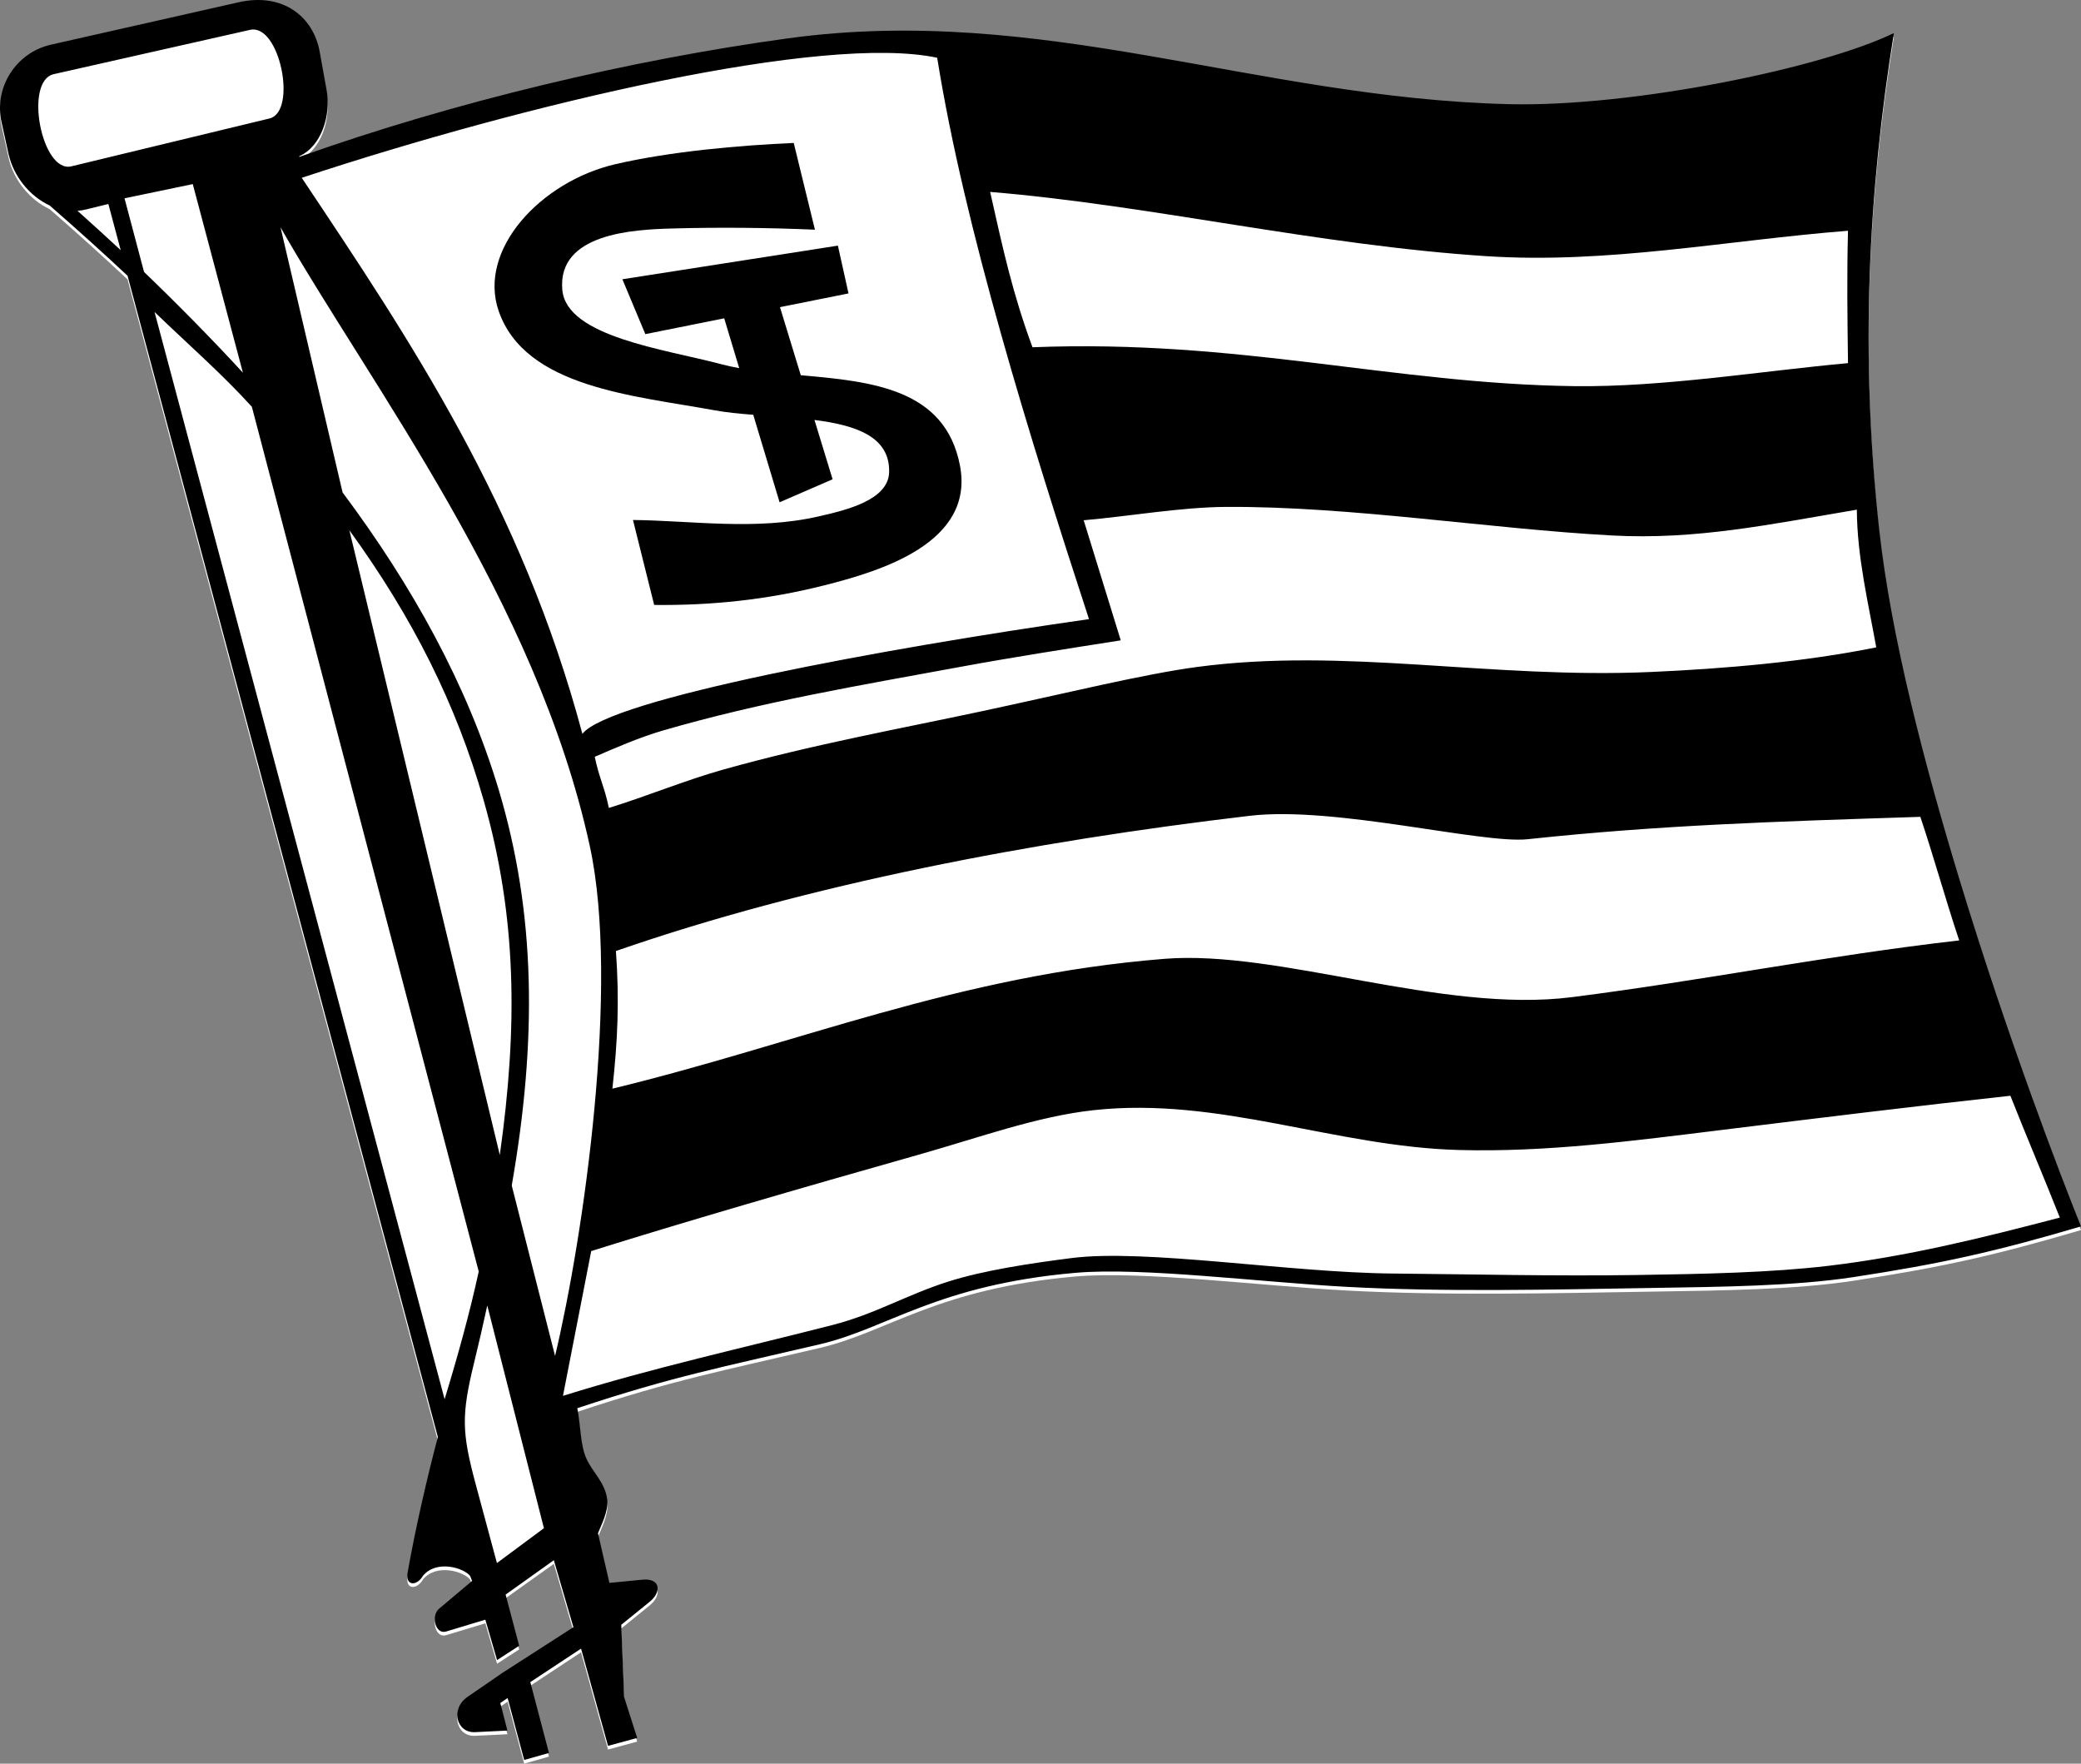 <?xml version="1.0" encoding="utf-8"?>
<!-- Generator: Adobe Illustrator 13.0.2, SVG Export Plug-In . SVG Version: 6.00 Build 14948)  -->
<!DOCTYPE svg PUBLIC "-//W3C//DTD SVG 1.1 Tiny//EN" "http://www.w3.org/Graphics/SVG/1.1/DTD/svg11-tiny.dtd">
<svg version="1.1" baseProfile="tiny" id="Ebene_1" xmlns="http://www.w3.org/2000/svg" xmlns:xlink="http://www.w3.org/1999/xlink"
	 x="0px" y="0px" width="566.931px" height="480.433px" viewBox="0 0 566.931 480.433" xml:space="preserve">
<rect x="0" y="0" width="566.931" height="480.433" fill="#808080" stroke="none"/>
<path fill-rule="evenodd" fill="#FFFFFF" d="M29.521,56.567l3.364,12.585C29,65.539,25.072,61.959,21.108,58.423
	c0.764-0.056,1.528-0.168,2.294-0.357L29.521,56.567L29.521,56.567z"/>
<path fill-rule="evenodd" fill="#FFFFFF" d="M34.746,76.112l84.545,316.339c-2.887,10.844-6.209,25.316-8.247,36.945
	c-0.649,3.773,2.596,3.686,4.216,0.818c3.667-4.32,10.917-2.188,12.806,0.051l0.548,1.393l-9.013,7.586
	c-2.229,1.877-1.009,7.082,1.921,6.197l10.698-3.229l3.198,11.01l6.018-3.906l-3.69-13.934l13.139-9.371l5.333,18.25l-19.831,12.758
	l0.004,0.02l-8.979,6.174c-4.836,3.326-3.022,9.887,1.986,9.641l8.835-0.432l-1.932-7.514l1.993-1.348l4.51,16.873l6.744-1.916
	l-5.072-19.297l13.822-9.121l7.348,26.484l7.946-2.152l-3.56-11.127l-0.775-19.699l7.75-6.277c3.222-2.609,3.049-6.498-2.016-6.008
	l-8.97,0.873l-3.115-13.531c0.848-2.111,2.933-6.072,2.523-9.215c-0.613-4.719-4.087-7.451-5.723-11.225
	c-1.636-3.77-1.445-8.588-2.432-13.619c26.227-8.709,39.41-11.148,66.185-17.439c18.35-4.311,31.911-16.176,69.653-19.447
	c18.047-1.563,50.547,2.582,73.813,3.834c26.457,1.422,54.922,0.766,84.21,0.281c17.492-0.291,37.619-0.467,53.787-2.936
	c24.046-3.668,38.724-6.943,62.007-13.818c-5.321-13.182-19.833-50.889-33.008-94.177c-9.613-31.585-18.745-66.375-21.961-95.652
	c-5.231-47.625-3.036-91.542,3.995-135.246c-19.496,9.519-71.256,20.192-104.906,19.368C342.139,27.683,284.011,1.926,214.6,11.454
	c-42.684,5.858-90.607,17.188-133.04,32.279l-0.068-0.155c6.205-2.773,8.685-11.351,7.505-17.917l-1.903-10.57
	c-1.724-9.568-10.056-16.19-22.051-13.48L13.891,13.166C4.395,15.312-1.68,24.748,0.413,34.253l1.903,8.642
	c1.342,6.083,5.742,11.542,11.209,14.076C20.755,63.274,27.843,69.649,34.746,76.112L34.746,76.112z"/>
<path fill-rule="evenodd" fill="#FFFFFF" d="M135.38,426.789l-5.752-21.346c-3.858-14.326-3.955-18.914-0.452-33.303
	c1.236-5.084,2.391-10.012,3.573-15.52l15.431,60.678L135.38,426.789L135.38,426.789z"/>
<path fill-rule="evenodd" fill="#FFFFFF" d="M121.125,382.156L42.101,85.981c8.917,8.622,18.433,16.902,26.516,25.837
	l61.804,235.556C127.947,358.755,124.632,370.675,121.125,382.156L121.125,382.156z"/>
<path fill-rule="evenodd" fill="#FFFFFF" d="M39.24,75.079l-5.314-20.056l18.59-3.874l13.665,51.389
	C58.037,93.655,48.056,83.541,39.24,75.079L39.24,75.079z"/>
<path fill-rule="evenodd" fill="#FFFFFF" d="M95.182,145.448c17.233,23.779,29.089,47.272,36.585,73.577
	c9.047,31.736,9.336,61.546,4.395,96.609L95.182,145.448L95.182,145.448z"/>
<path fill-rule="evenodd" fill="#FFFFFF" d="M139.414,323.945c6.917-39.559,6.568-74.014-3.526-107.733
	c-8.591-28.691-23.59-55.679-42.556-81.066L76.421,62.924c24.556,43.099,69.665,101.591,84.253,168.526
	c8.217,37.7-1.649,106.126-9.454,138.925L139.414,323.945L139.414,323.945z"/>
<path fill-rule="evenodd" fill="#FFFFFF" d="M161.067,341.81c-2.564,13.143-5.128,26.285-7.695,39.432
	c24.328-7.609,49.302-13.107,73.335-19.271c11.712-3.004,19.999-8.111,31.342-11.762c10.009-3.219,23.066-5.113,33.868-6.498
	c20.096-2.578,59.304,3.955,87.374,4.209c21.366,0.193,44.192,0.742,66.508,0.408c18.491-0.275,36.785-0.666,52.226-2.494
	c21.688-2.566,41.942-7.602,63.137-13.154c-4.168-10.58-9.303-22.607-13.469-33.188c-25.777,2.814-52.019,6.043-78.168,9.26
	c-24.56,3.023-48.091,6.156-72.033,5.521c-33.828-0.895-65.313-14.586-99.516-10.855c-15.46,1.686-31.051,7.42-47.646,12.115
	C218.656,324.492,184.884,334.302,161.067,341.81L161.067,341.81z"/>
<path fill-rule="evenodd" fill="#FFFFFF" d="M167.799,260.064c0.964,13.465,0.481,24.516-0.964,37.498
	c50.367-12.193,93.94-30.855,150.408-35.369c31.322-2.506,75.442,14.965,111.029,10.439c36.098-4.594,69.022-11.271,105.473-15.457
	c-3.848-11.541-6.732-22.119-10.579-33.66c-40.096,1.297-70.931,2.252-106.953,6.094c-12.532,1.335-52.564-9.103-75.732-6.377
	C281.268,230.196,220.008,241.908,167.799,260.064L167.799,260.064z"/>
<path fill-rule="evenodd" fill="#FFFFFF" d="M162.029,207.163c1.281,6.089,2.564,7.835,3.847,13.927
	c10.018-3.072,20.797-7.537,31.145-10.444c24.161-6.786,48.536-11.215,70.46-15.9c23.343-4.989,43.924-10.083,58.528-12.042
	c40.54-5.438,79.802,3.285,123.765,1.351c19.98-0.879,42.079-2.784,61.377-6.71c-2.166-12.06-5.213-24.635-5.287-37.506
	c-23.669,4-43.785,8.276-66.748,7.027c-33.538-1.823-70.948-7.95-104.899-7.784c-12.517,0.061-26.487,2.56-38.985,3.641
	l10.097,32.715c-14.377,2.256-29.577,4.623-43.711,7.227c-27.204,5.013-54.068,9.498-80.961,17.32
	C174.453,201.786,167.761,204.662,162.029,207.163L162.029,207.163z"/>
<path fill-rule="evenodd" fill="#FFFFFF" d="M269.746,53.281c3.526,15.708,6.087,27.57,11.539,42.318
	c56.271-2.241,98.127,9.957,147.662,10.593c24.183,0.31,51.276-4.171,74.509-6.267c-0.164-12.824-0.323-23.242-0.002-36.064
	c-33.138,2.609-65.299,9.076-98.448,6.926C358.947,67.795,313.234,56.861,269.746,53.281L269.746,53.281z"/>
<path fill-rule="evenodd" fill="#FFFFFF" d="M82.205,49.435c29.514,44.214,59.814,89.23,76.456,151.47
	c7.341-9.454,81.905-23.239,138.016-31.25c-16.031-49.05-33.983-106.755-41.356-152.92C224.397,10.139,143.313,29.24,82.205,49.435
	L82.205,49.435z"/>
<path fill-rule="evenodd" fill="#FFFFFF" d="M14.632,21.204L68.12,9.135c8.114-1.831,12.932,22.298,5.301,24.139L19.45,46.309
	C11.338,48.266,6.478,23.044,14.632,21.204L14.632,21.204z"/>
<path fill-rule="evenodd" d="M29.521,55.567l3.364,12.585C29,64.539,25.072,60.959,21.108,57.423
	c0.764-0.056,1.528-0.168,2.294-0.357L29.521,55.567L29.521,55.567z M34.746,75.112l84.545,316.339
	c-2.887,10.844-6.209,25.316-8.247,36.945c-0.649,3.773,2.596,3.686,4.216,0.818c3.667-4.32,10.917-2.188,12.806,0.051l0.548,1.393
	l-9.013,7.586c-2.229,1.877-1.009,7.082,1.921,6.197l10.698-3.229l3.198,11.01l6.018-3.906l-3.69-13.934l13.139-9.371l5.333,18.25
	l-19.831,12.758l0.004,0.02l-8.979,6.174c-4.836,3.326-3.022,9.887,1.986,9.641l8.835-0.432l-1.932-7.514l1.993-1.348l4.51,16.873
	l6.744-1.916l-5.072-19.297l13.822-9.121l7.348,26.484l7.946-2.152l-3.56-11.127l-0.775-19.699l7.75-6.277
	c3.222-2.609,3.049-6.498-2.016-6.008l-8.97,0.873l-3.115-13.531c0.848-2.111,2.933-6.072,2.523-9.215
	c-0.613-4.719-4.087-7.451-5.723-11.225c-1.636-3.77-1.445-8.588-2.432-13.619c26.227-8.709,39.41-11.148,66.185-17.439
	c18.35-4.311,31.911-16.176,69.653-19.447c18.047-1.563,50.547,2.582,73.813,3.834c26.457,1.422,54.922,0.766,84.21,0.281
	c17.492-0.291,37.619-0.467,53.787-2.936c24.046-3.668,38.724-6.943,62.007-13.818c-5.321-13.182-19.833-50.889-33.008-94.177
	c-9.613-31.585-18.745-66.375-21.961-95.652c-5.231-47.625-3.036-91.542,3.995-135.246c-19.496,9.519-71.256,20.192-104.906,19.368
	C342.139,26.683,284.011,0.926,214.6,10.454c-42.684,5.858-90.607,17.188-133.04,32.279l-0.068-0.155
	c6.205-2.773,8.685-11.351,7.505-17.917l-1.903-10.57c-1.724-9.568-10.056-16.19-22.051-13.48L13.891,12.166
	C4.395,14.312-1.68,23.748,0.413,33.253l1.903,8.642c1.342,6.083,5.742,11.542,11.209,14.076
	C20.755,62.274,27.843,68.649,34.746,75.112L34.746,75.112z M135.38,425.789l-5.752-21.346c-3.858-14.326-3.955-18.914-0.452-33.303
	c1.236-5.084,2.391-10.012,3.573-15.52l15.431,60.678L135.38,425.789L135.38,425.789z M121.125,381.156L42.101,84.981
	c8.917,8.622,18.433,16.902,26.516,25.837l61.804,235.556C127.947,357.755,124.632,369.675,121.125,381.156L121.125,381.156z
	 M39.24,74.079l-5.314-20.056l18.59-3.874l13.665,51.389C58.037,92.655,48.056,82.541,39.24,74.079L39.24,74.079z M95.182,144.448
	c17.233,23.779,29.089,47.272,36.585,73.577c9.047,31.736,9.336,61.546,4.395,96.609L95.182,144.448L95.182,144.448z
	 M139.414,322.945c6.917-39.559,6.568-74.014-3.526-107.733c-8.591-28.691-23.59-55.679-42.556-81.066L76.421,61.924
	c24.556,43.099,69.665,101.591,84.253,168.526c8.217,37.7-1.649,106.126-9.454,138.925L139.414,322.945L139.414,322.945z
	 M161.067,340.81c-2.564,13.143-5.128,26.285-7.695,39.432c24.328-7.609,49.302-13.107,73.335-19.271
	c11.712-3.004,19.999-8.111,31.342-11.762c10.009-3.219,23.066-5.113,33.868-6.498c20.096-2.578,59.304,3.955,87.374,4.209
	c21.366,0.193,44.192,0.742,66.508,0.408c18.491-0.275,36.785-0.666,52.226-2.494c21.688-2.566,41.942-7.602,63.137-13.154
	c-4.168-10.58-9.303-22.607-13.469-33.188c-25.777,2.814-52.019,6.043-78.168,9.26c-24.56,3.023-48.091,6.156-72.033,5.521
	c-33.828-0.895-65.313-14.586-99.516-10.855c-15.46,1.686-31.051,7.42-47.646,12.115
	C218.656,323.492,184.884,333.302,161.067,340.81L161.067,340.81z M167.799,259.064c0.964,13.465,0.481,24.516-0.964,37.498
	c50.367-12.193,93.94-30.855,150.408-35.369c31.322-2.506,75.442,14.965,111.029,10.439c36.098-4.594,69.022-11.271,105.473-15.457
	c-3.848-11.541-6.732-22.119-10.579-33.66c-40.096,1.296-70.931,2.251-106.953,6.094c-12.532,1.334-52.564-9.103-75.732-6.377
	C281.267,229.196,220.008,240.908,167.799,259.064L167.799,259.064z M162.029,206.163c1.281,6.089,2.564,7.835,3.847,13.927
	c10.018-3.072,20.797-7.537,31.145-10.444c24.161-6.786,48.536-11.215,70.46-15.9c23.343-4.989,43.924-10.083,58.528-12.042
	c40.54-5.438,79.802,3.285,123.765,1.351c19.98-0.879,42.079-2.784,61.377-6.71c-2.166-12.06-5.213-24.635-5.287-37.506
	c-23.669,4-43.785,8.276-66.748,7.027c-33.538-1.823-70.948-7.95-104.899-7.784c-12.517,0.061-26.487,2.56-38.985,3.641
	l10.097,32.715c-14.377,2.256-29.577,4.623-43.711,7.227c-27.204,5.013-54.068,9.498-80.961,17.32
	C174.453,200.786,167.761,203.662,162.029,206.163L162.029,206.163z M269.746,52.281c3.526,15.708,6.087,27.57,11.539,42.318
	c56.271-2.241,98.127,9.957,147.662,10.593c24.183,0.31,51.276-4.171,74.509-6.267c-0.164-12.824-0.323-23.242-0.002-36.064
	c-33.138,2.609-65.299,9.076-98.448,6.926C358.947,66.795,313.234,55.861,269.746,52.281L269.746,52.281z M82.205,48.435
	c29.514,44.214,59.814,89.23,76.456,151.47c7.341-9.454,81.905-23.239,138.016-31.25c-16.031-49.05-33.983-106.755-41.356-152.92
	C224.397,9.139,143.313,28.24,82.205,48.435L82.205,48.435z M14.632,20.204L68.12,8.135c8.114-1.831,12.932,22.298,5.301,24.139
	L19.45,45.309C11.338,47.266,6.478,22.044,14.632,20.204L14.632,20.204z"/>
<path fill-rule="evenodd" d="M216.238,38.943l5.777,23.628c-12.633-0.546-25.819-0.694-39.023-0.326
	c-10.499,0.292-31.181,1.353-29.801,16.719c1.153,12.815,28.075,16.184,43.317,20.253c1.564,0.418,3.198,0.764,4.876,1.067
	l-4.088-13.57l-21.487,4.305l-6.256-14.945l58.717-9.161l2.888,13.017l-18.669,3.741l5.672,18.548
	c19.376,1.69,39.335,3.672,43.36,24.588c4.061,21.121-21.743,28.817-37.102,32.684c-15.645,3.937-30.64,5.463-46.203,5.303
	l-5.775-23.143c16.044,0.16,33.446,2.937,50.535-0.966c7.458-1.703,19.046-4.404,19.251-12.053
	c0.258-9.667-9.018-12.8-20.343-14.231l4.941,16.159l-14.438,6.267l-7.177-23.833c-3.786-0.294-7.42-0.649-10.631-1.241
	c-21.736-3.995-51.477-6.121-58.714-26.999c-5.802-16.743,11.449-35.297,31.763-40.023
	C182.605,41.248,201.479,39.585,216.238,38.943L216.238,38.943z"/>
</svg>
